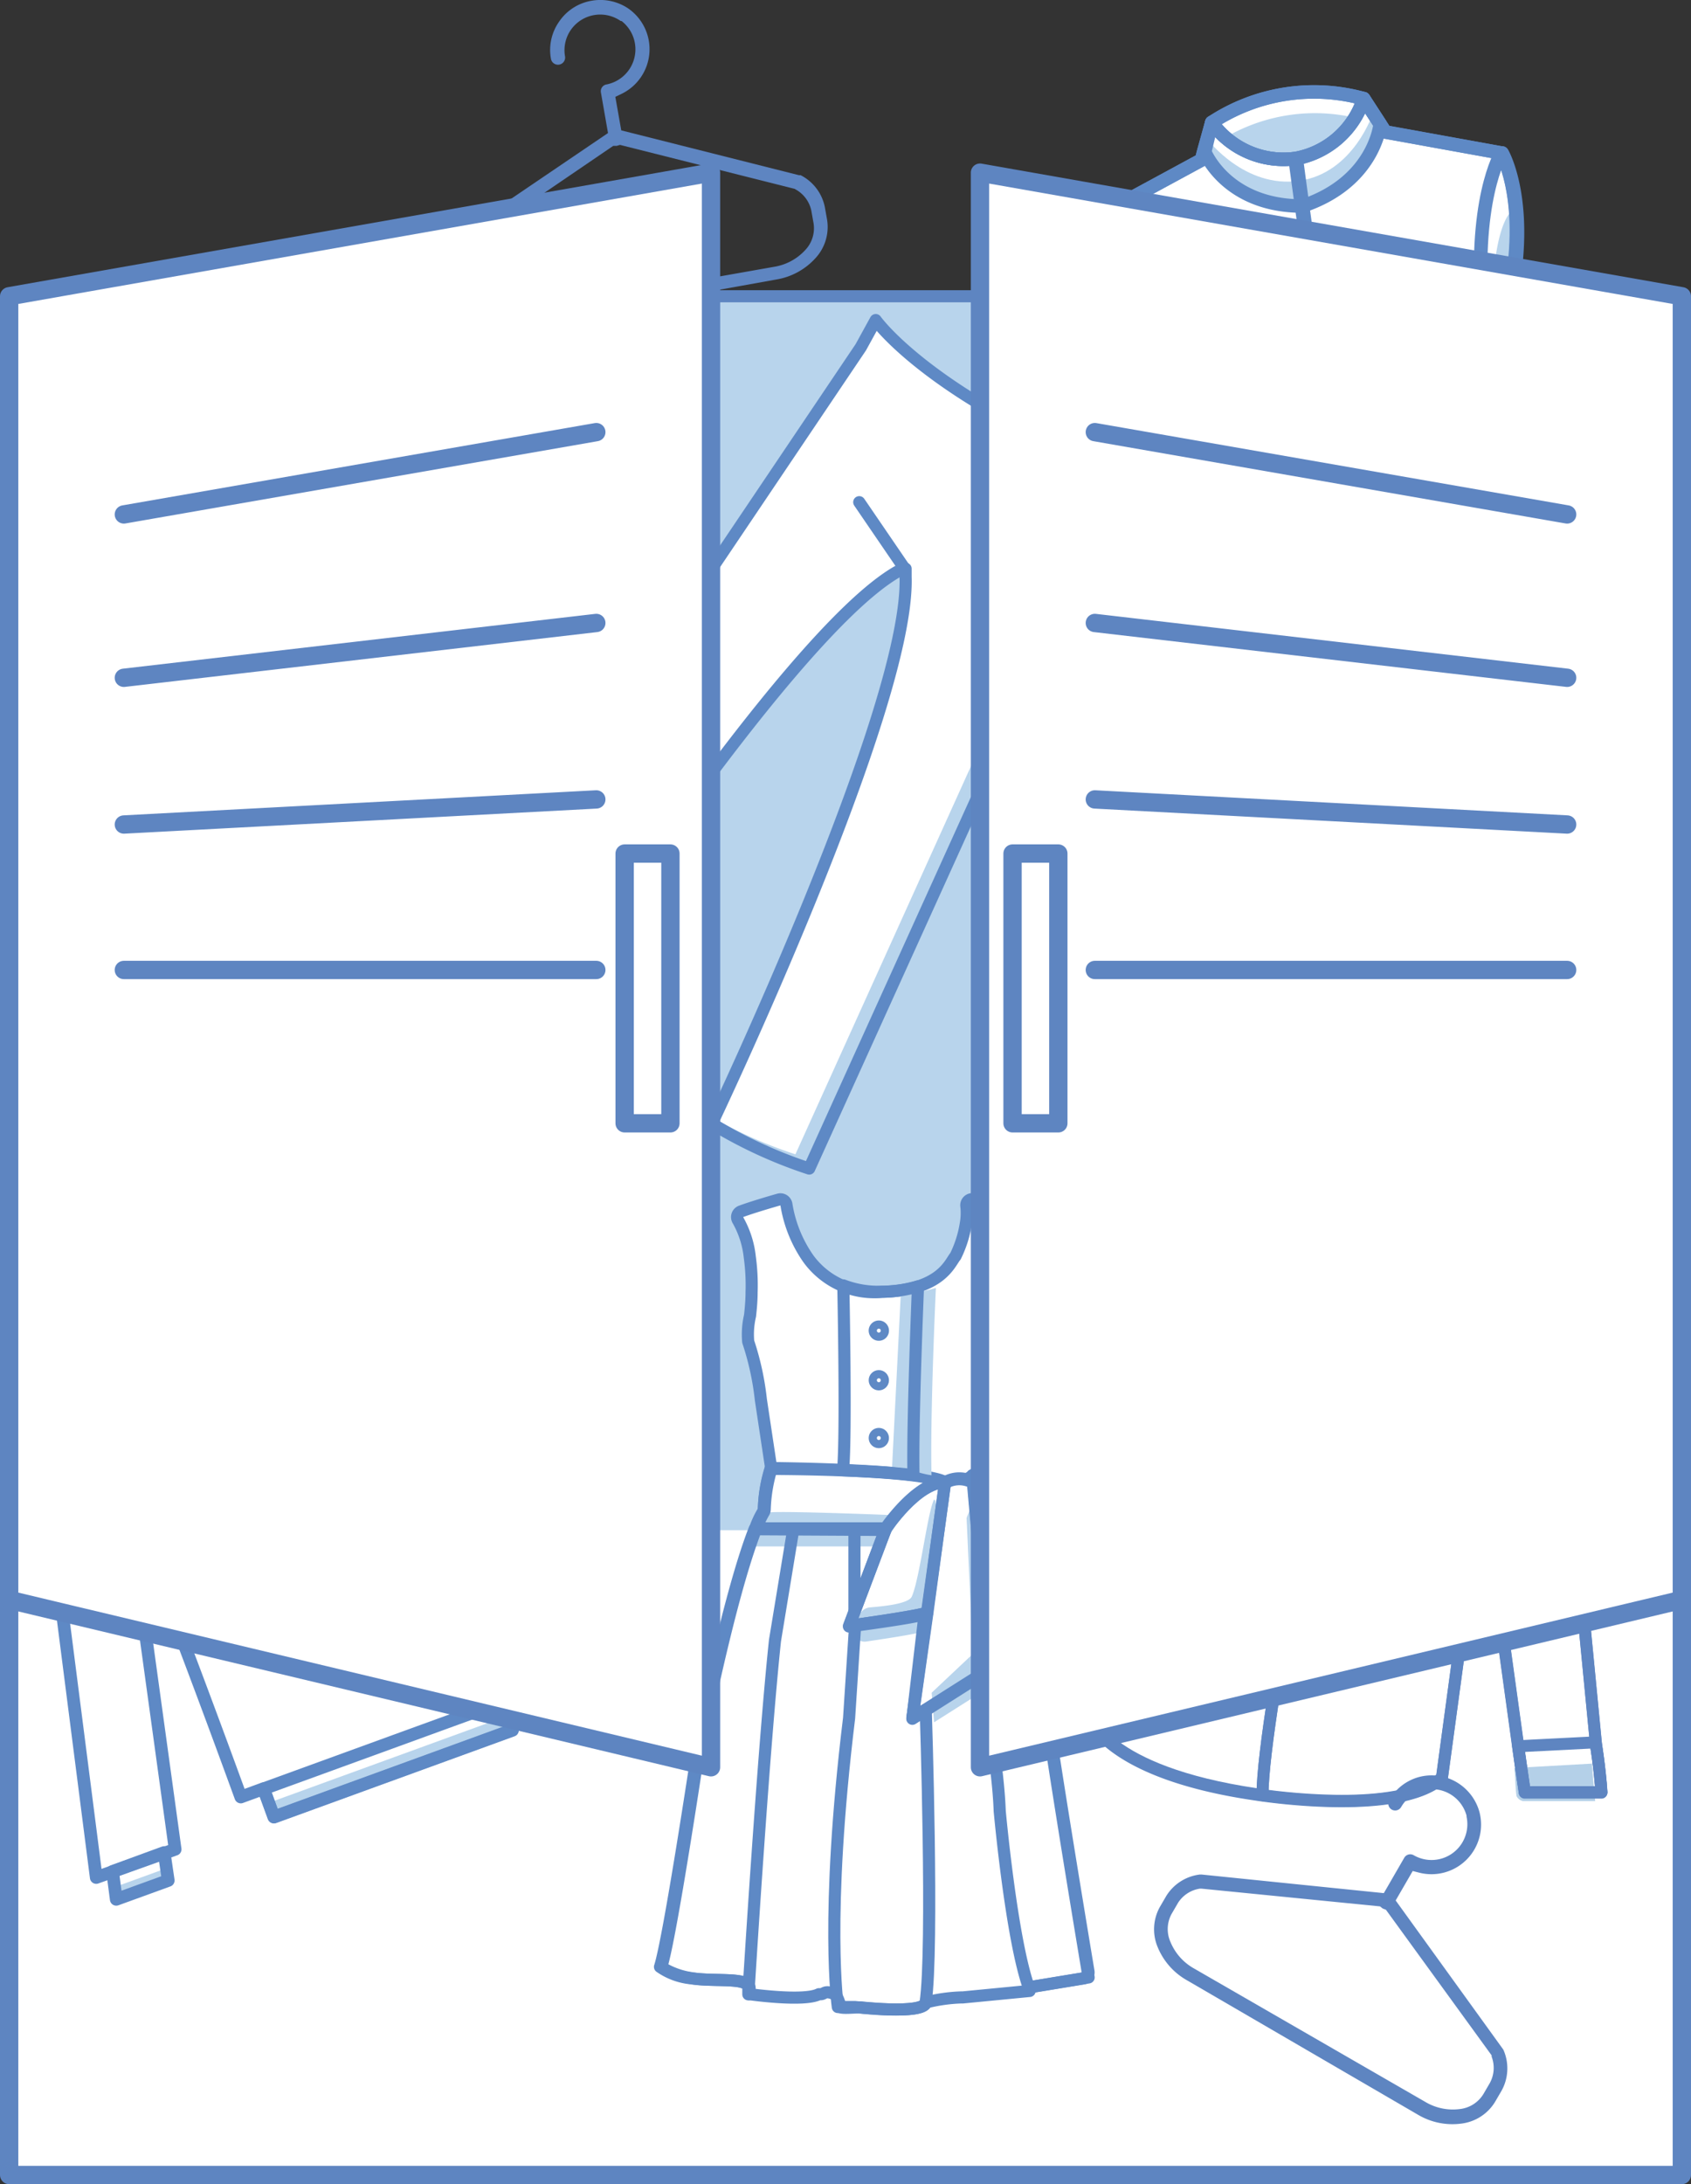 <svg xmlns="http://www.w3.org/2000/svg" viewBox="0 0 120.01 154.96"><rect x="0" y="0" width="120.01" height="154.96" fill="#333333" stroke="none"/><defs><style>.cls-1,.cls-6{fill:#b8d4ec;}.cls-1,.cls-11,.cls-2,.cls-4{stroke:#5e85c1;}.cls-1{stroke-miterlimit:10;}.cls-1,.cls-7{stroke-width:0.86px;}.cls-2,.cls-5{fill:#fff;}.cls-11,.cls-2,.cls-4,.cls-7,.cls-8,.cls-9{stroke-linecap:round;stroke-linejoin:round;}.cls-11,.cls-2{stroke-width:1.3px;}.cls-3{fill:#b4d0e8;}.cls-11,.cls-4,.cls-7,.cls-8,.cls-9{fill:none;}.cls-4{stroke-width:0.85px;}.cls-7,.cls-8,.cls-9{stroke:#5e89c5;}.cls-8{stroke-width:0.96px;}.cls-9{stroke-width:0.9px;}.cls-10{fill:#5e85c1;}</style></defs><title>ico-closet </title><g id="レイヤー_2" data-name="レイヤー 2"><g id="レイヤー_7" data-name="レイヤー 7"><rect class="cls-1" x="0.65" y="21.02" width="118.72" height="133.29"/><polyline class="cls-2" points="119.36 108.57 119.36 154.32 0.65 154.32 0.65 108.57"/><g id="Woman_s_Shirt" data-name="Woman’s Shirt"><path class="cls-3" d="M67.16,117.11a10.61,10.61,0,0,1-.79,2.48l4.71,1.68.11,0a.66.66,0,0,0,.57-.17c.24-.45.25-1.42.5-1.9Z"/><path class="cls-3" d="M107.47,125.44c.07.54.08,1.51.16,2a.66.66,0,0,0,.47.35h.11l5,0c-.13-1.25-.23-2.66-.23-2.66Z"/><polygon class="cls-3" points="89.66 86.26 89.13 87.98 90.3 94.69 92.16 90.56 89.66 86.26"/><polygon class="cls-3" points="102.79 89.24 103.14 90.45 99.75 96.36 98.97 92.43 102.79 89.24"/><path class="cls-3" d="M102.44,88a16.92,16.92,0,0,0-11.82-2.08l1.08,1.32a17.43,17.43,0,0,1,9.25,1.66Z"/><path class="cls-4" d="M113.24,123.65s.3,1.76.41,3.54l-5.44,0s-.26-1.75-.47-3.26h0l-2.58-18.67-2.83,20.89c-3.12,2.81-13.18,1.18-13.18,1.18-10.85-1.57-11.9-5.6-11.9-5.6l4.41-20.61-8.81,16.66c-.71,1.35-1.56,2.9-1.56,2.9l-5.14-1.83c.72-1.64,1.6-3.18,1.6-3.18L80.61,88.74l8.64-1.41,1.56-2.46A16.92,16.92,0,0,1,102.63,87l.62,2.85L110.39,94l2.87,29.66Z"/><path class="cls-4" d="M90.81,84.87A16.92,16.92,0,0,1,102.63,87l-3.82,3.19-1.54.47-.12,1.53L95,95.69l-1.23-4.13.28-1.5-.79-.88Z"/><path class="cls-4" d="M92.52,118.61a.17.17,0,1,1-.13-.2A.17.17,0,0,1,92.52,118.61Z"/><path class="cls-4" d="M93.64,112.66a.17.17,0,0,1-.19.13.17.17,0,1,1,.06-.33A.17.17,0,0,1,93.64,112.66Z"/><path class="cls-4" d="M94.61,107.54a.17.17,0,0,1-.19.13.17.17,0,0,1-.13-.19.16.16,0,0,1,.19-.14A.17.17,0,0,1,94.61,107.54Z"/><path class="cls-4" d="M95.89,101.62a.17.17,0,1,1-.13-.19A.17.17,0,0,1,95.89,101.62Z"/><circle class="cls-4" cx="97.04" cy="96.09" r="0.17" transform="translate(-14.44 174.96) rotate(-80)"/><path class="cls-4" d="M72.86,117.75c-.71,1.35-1.56,2.9-1.56,2.9l-5.14-1.83c.72-1.64,1.6-3.18,1.6-3.18Z"/><path class="cls-4" d="M107.74,123.9c.21,1.51.47,3.26.47,3.26l5.44,0c-.12-1.78-.41-3.54-.41-3.54Z"/><polygon class="cls-4" points="90.81 84.87 89.25 87.33 90.41 94.04 93.3 89.17 90.81 84.87"/><polygon class="cls-4" points="102.63 86.96 103.25 89.81 99.87 95.71 98.81 90.14 102.63 86.96"/><path class="cls-4" d="M89.6,127.37c2,.27,10,1.21,12.74-1.25l2.83-20.89,2.58,18.67h0c.21,1.51.47,3.26.47,3.26l5.44,0c-.12-1.78-.41-3.54-.41-3.54h0L110.39,94l-7.14-4.19L102.63,87l-3.82,3.19-1.54.47-.12,1.53L95,95.69S89.6,121.56,89.6,127.37Z"/><path class="cls-4" d="M89.6,127.37c0-5.81,5.44-31.68,5.44-31.68l-1.23-4.13.28-1.5-.79-.88-2.5-4.3-1.56,2.46-8.64,1.41L67.77,115.63s-.88,1.55-1.6,3.18l5.14,1.83s.85-1.55,1.56-2.9l8.81-16.66L77.26,121.7s1.05,4,11.9,5.6Z"/><path class="cls-4" d="M102.63,87a16.92,16.92,0,0,0-11.82-2.08l1,1.73a17.42,17.42,0,0,1,9.25,1.66Z"/></g><g id="_442" data-name="442"><path class="cls-5" d="M64.27,40.35c0,.11,0,.47,0,.59.3,9.29-13.75,38.78-13.75,38.78a32.94,32.94,0,0,0,6.91,3.19L70,55.17l9.12-20.53,1.12-1.9s-3.47-.22-9.7-3.49l-.33-.18c-6.08-3.55-8.06-6.36-8.06-6.36l-1.06,1.93L48.55,43.26,31.69,68.63a32.89,32.89,0,0,0,6.37,4.16S55.61,45.25,63.65,40.58l.52-.28.09.05Z"/></g><path class="cls-6" d="M64.31,40.95c0-.12,0-.48,0-.59l-.09-.05-.52.28c-8,4.67-25.59,32.21-25.59,32.21a36,36,0,0,1-5-3.09l-.11.17a34.67,34.67,0,0,0,6.3,4.08l.08,0C42.71,68.75,55,50.2,62.37,44.29q1-.93,1.85-1.62A12.74,12.74,0,0,0,64.31,40.95Z"/><path class="cls-6" d="M78.66,32.84,69,54.16,56.45,81.9a31.78,31.78,0,0,1-5.68-2.49l-.17.36.06.06,1.12.65a34.11,34.11,0,0,0,7,2.53l11.92-26.3L79.8,36.19l1.12-3.34A5.94,5.94,0,0,1,78.66,32.84Z"/><g id="_442-2" data-name="442"><path class="cls-7" d="M64.27,40.35c0,.11,0,.47,0,.59.3,9.29-13.75,38.78-13.75,38.78a32.94,32.94,0,0,0,6.91,3.19L70,55.17l9.12-20.53,1.12-1.9s-3.47-.22-9.7-3.49l-.33-.18c-6.08-3.55-8.06-6.36-8.06-6.36l-1.06,1.93L48.55,43.26,31.69,68.63a32.89,32.89,0,0,0,6.37,4.16S55.61,45.25,63.65,40.58l.52-.28.09.05Z"/></g><line class="cls-7" x1="60.98" y1="35.63" x2="64.17" y2="40.3"/><path class="cls-5" d="M106.1,26.4c.58-3.25,1.29-6.66,1.29-6.66.87-6-.84-8.9-.84-8.9h0L98.31,9.36l-.37-.57L96.78,7A6.25,6.25,0,0,1,92,11.25s4,30.57,5.82,35.83c0,0,8.72-1.86,11.34-5Z"/><path class="cls-5" d="M92,11.25A6.25,6.25,0,0,0,96.78,7,13.22,13.22,0,0,0,86,8.69l0,0,0,0-.55,2.08-.17.65-7.38,4s-.73,3.29,2,8.72c0,0,1.73,3,3.29,5.93L85,46.32s3.3,2.34,12.73.76C96,41.83,92,11.33,91.95,11.25Z"/><g id="Men_s_Sleeveless_Jacket" data-name="Men’s Sleeveless Jacket"><path class="cls-6" d="M85.7,9.89s2.62,3.49,6.5,2.94S97.45,8,97.45,8l.5.76s-.38,4.11-5.52,5.82h0c-5.42,0-6.93-3.85-6.93-3.85Z"/><path class="cls-6" d="M78.14,19.16S80,19,82.74,27.31h0a8.28,8.28,0,0,1-2.42-3C77.29,19.48,78.14,19.16,78.14,19.16Z"/><path class="cls-6" d="M107.57,14.81s-1.78.12-1.72,8.86h0A8.29,8.29,0,0,0,107.17,20C108.49,14.5,107.57,14.81,107.57,14.81Z"/><path class="cls-6" d="M86.8,9.85s1.28,1.95,5.15,1.4,4.48-2.83,4.48-2.83A12.59,12.59,0,0,0,86.8,9.85Z"/><path class="cls-8" d="M96.78,7l1.17,1.8.37.57,8.24,1.49h0s1.71,2.9.83,8.9c0,0-.71,3.4-1.29,6.66l3,15.67c-2.62,3.14-11.34,5-11.34,5C88.33,48.66,85,46.32,85,46.32L83.18,30c-1.56-2.92-3.29-5.93-3.29-5.93-2.68-5.43-2-8.72-2-8.72l7.38-4,.17-.65L86,8.69A13.24,13.24,0,0,1,96.78,7Z"/><line class="cls-8" x1="85.73" y1="25.94" x2="90.64" y2="25.16"/><line class="cls-8" x1="96.91" y1="24.17" x2="101.82" y2="23.39"/><path class="cls-8" d="M83.22,30l-.37-3.7C81,18,78,15.49,78,15.49"/><path class="cls-8" d="M86,8.69a6.26,6.26,0,0,0,5.91,2.56A6.25,6.25,0,0,0,96.78,7l1.17,1.8s-.38,4.11-5.52,5.82h0c-5.42,0-6.93-3.85-6.93-3.85Z"/><path class="cls-8" d="M86,8.7"/><path class="cls-8" d="M77.94,15.38s3,2.59,4.91,11l.37,3.7h0c-1.56-2.92-3.29-5.93-3.29-5.93C77.21,18.67,77.94,15.38,77.94,15.38Z"/><path class="cls-8" d="M106.55,10.85s-2.1,3.41-1.28,11.93l.79,3.63h0c.58-3.25,1.29-6.66,1.29-6.66C108.26,13.75,106.55,10.85,106.55,10.85Z"/><path class="cls-8" d="M97.77,47.08C88.33,48.66,85,46.32,85,46.32L83.18,30c-1.56-2.92-3.29-5.93-3.29-5.93-2.68-5.43-2-8.72-2-8.72l7.38-4,.17-.65L86,8.69a6.26,6.26,0,0,0,5.91,2.56S96,41.82,97.77,47.08Z"/><path class="cls-8" d="M106.52,10.85h0L98.31,9.36l-.37-.57L96.78,7A6.25,6.25,0,0,1,92,11.25s4,30.57,5.82,35.83c0,0,8.72-1.86,11.34-5l-3-15.67c.58-3.25,1.29-6.66,1.29-6.66.87-6-.84-8.9-.84-8.9Z"/><path class="cls-8" d="M86,8.69a6.26,6.26,0,0,0,5.91,2.56A6.25,6.25,0,0,0,96.78,7,13.22,13.22,0,0,0,86,8.69Z"/></g><g id="Sweater"><path class="cls-6" d="M7.84,91.41l.81-.86c2.52,1.64,7.25,2.52,7.25,2.52l.22-.08a23.07,23.07,0,0,0,3.4-6.06l1.41.12a31.91,31.91,0,0,1-4.31,7.19l-.31.11A29.91,29.91,0,0,1,7.84,91.41Z"/><polygon class="cls-6" points="45.72 120.21 49.38 118.88 50.08 119.54 46.39 120.88 45.72 120.21"/><polygon class="cls-6" points="12.21 132.41 8.55 133.74 8.44 134.7 12.13 133.35 12.21 132.41"/><rect class="cls-6" x="18.72" y="124.8" width="18.01" height="1.07" transform="translate(-41.2 17.04) rotate(-20)"/><path class="cls-9" d="M37.3,120.15C32,105.47,29.87,98.71,29.87,98.71l14.49,20.83,5.74-2.09L29.72,88.08C27,86.34,25.6,86.33,25.6,86.33l-6.88-.28a18.18,18.18,0,0,1-3.13,5.5l-.22.08a17.82,17.82,0,0,1-5.94-2.2L4.33,94.07s-1.06.9-2,4l4.5,35.14,5.6-2L9,106.3s2.74,6.52,8.09,21.2l1.61-.59.73,2,16.92-6.16-.73-2Z"/><path class="cls-9" d="M7.69,91l1.73-1.58a17.82,17.82,0,0,0,5.94,2.2l.22-.08A18.22,18.22,0,0,0,18.72,86l2.36.1a25.57,25.57,0,0,1-4.5,8l-.31.11S11,93.46,7.69,91Z"/><polygon class="cls-9" points="11.65 131.44 7.99 132.78 8.25 134.76 11.94 133.42 11.65 131.44"/><polygon class="cls-9" points="45.34 119.18 49.01 117.85 50.08 119.54 46.39 120.88 45.34 119.18"/><rect class="cls-9" x="18.54" y="123.77" width="18.01" height="2.14" transform="translate(-41.04 16.95) rotate(-20)"/></g><g id="Tunic_Dress" data-name="Tunic Dress"><path class="cls-5" d="M68.54,86.84a8,8,0,0,1-.73,2.29c-.4.46-1,2.43-5.24,2.53a5.78,5.78,0,0,1-5.2-2.35,9.27,9.27,0,0,1-1.56-3.86.43.43,0,0,0-.54-.34c-.67.19-1.89.55-2.68.84a.43.43,0,0,0-.22.62,6.73,6.73,0,0,1,.84,2.6,14.77,14.77,0,0,1,.13,2.52c0,.56-.05,1.11-.11,1.66a5.81,5.81,0,0,0-.13,1.84A19.78,19.78,0,0,1,54,99.32l.72,4.78a.42.42,0,0,1,0,.2,11.06,11.06,0,0,0-.45,2.8.42.42,0,0,1-.06.2c-.31.5-1.9,3.58-4.67,17.26,0,0-1.8,12-2.52,14.69a.43.43,0,0,0,.2.49,5.57,5.57,0,0,0,1.91.62c1.39.22,3.32,0,3.92.4a.39.39,0,0,1,.15.32v.41s3.86.55,4.92,0l.12,0c.29,0,.27-.31,1,0,.16.07.39.72.39.89s1.34,0,1.56.06c1.16.11,4.41.37,4.54-.37a11.81,11.81,0,0,1,2.45-.35h.14l4.75-.46V141l3.83-.63a.43.43,0,0,0,.35-.49c-.37-2.23-2.13-12.79-2.94-18.35,0,0-1.44-9.71-3.9-14.7a.39.39,0,0,1,0-.24,1,1,0,0,0-.18-.73.44.44,0,0,1-.08-.19,9.28,9.28,0,0,1-.14-2.13c.32-1.36.44-2.84.72-4.23s.89-2.78,1.15-4.2a7,7,0,0,0-.18-2c-.06-.69-.09-1.38-.08-2.07a14.23,14.23,0,0,1,.79-4.8.43.43,0,0,0-.32-.58l-3-.57a.43.43,0,0,0-.51.47A4.36,4.36,0,0,1,68.54,86.84Z"/><path class="cls-6" d="M61,114.57l-.36.79a.79.79,0,0,0,.83,1.11c1.16-.17,2.73-.41,3.58-.59a.79.79,0,0,0,.62-.67l.89-6.61c.12-.72-.15-2.47-.29-2.17-.46,1-1,5.58-1.56,6.85-.26.58-2.5.72-3,.77A.9.9,0,0,0,61,114.57Z"/><path class="cls-6" d="M68.6,107.71s.64-2,1.65-1.36l1.53,12.37-5.49,3.48-.17-2.1,2.72-2.56a.43.43,0,0,0,.19-.37Z"/><path class="cls-6" d="M54.21,108.44a6,6,0,0,0-.61,1.28h9.24a5.46,5.46,0,0,1,1.29-2.19s-8.44-.35-9.6-.22Z"/><path class="cls-7" d="M68.54,86.84a8,8,0,0,1-.73,2.29c-.4.46-1,2.43-5.24,2.53a5.78,5.78,0,0,1-5.2-2.35,9.27,9.27,0,0,1-1.56-3.86.43.43,0,0,0-.54-.34c-.67.19-1.89.55-2.68.84a.43.43,0,0,0-.22.62,6.73,6.73,0,0,1,.84,2.6,14.77,14.77,0,0,1,.13,2.52c0,.56-.05,1.11-.11,1.66a5.81,5.81,0,0,0-.13,1.84A19.78,19.78,0,0,1,54,99.32l.72,4.78a.42.42,0,0,1,0,.2,11.06,11.06,0,0,0-.45,2.8.42.42,0,0,1-.06.2c-.31.5-1.9,3.58-4.67,17.26,0,0-1.8,12-2.52,14.69a.43.43,0,0,0,.2.49,5.57,5.57,0,0,0,1.91.62c1.39.22,3.32,0,3.92.4a.39.39,0,0,1,.15.32v.41s3.86.55,4.92,0l.12,0c.29,0,.27-.31,1,0,.16.07.39.72.39.89s1.34,0,1.56.06c1.16.11,4.41.37,4.54-.37a11.81,11.81,0,0,1,2.45-.35h.14l4.75-.46V141l3.83-.63a.43.43,0,0,0,.35-.49c-.37-2.23-2.13-12.79-2.94-18.35,0,0-1.44-9.71-3.9-14.7a.39.39,0,0,1,0-.24,1,1,0,0,0-.18-.73.44.44,0,0,1-.08-.19,9.28,9.28,0,0,1-.14-2.13c.32-1.36.44-2.84.72-4.23s.89-2.78,1.15-4.2a7,7,0,0,0-.18-2c-.06-.69-.09-1.38-.08-2.07a14.23,14.23,0,0,1,.79-4.8.43.43,0,0,0-.32-.58l-3-.57a.43.43,0,0,0-.51.47A4.36,4.36,0,0,1,68.54,86.84Z"/><polygon class="cls-7" points="69.92 104.86 69.09 105.16 68.6 104.95 69.92 104.21 69.92 104.86"/><path class="cls-7" d="M53.6,108.5a6,6,0,0,1,.61-1.28,10.45,10.45,0,0,1,.49-3s10.79,0,12.38,1a2,2,0,0,1,2,0l1.16,13.25-5.49,3.48.87-7.43c-.55.25-5.37.88-5.37.88l2.59-6.85Z"/><path class="cls-7" d="M62.85,108.5l-2.59,6.85s5-.69,5.56-.94l1.25-9.24C65.06,105.16,62.85,108.5,62.85,108.5Z"/><path class="cls-7" d="M67.08,105.16a2,2,0,0,1,2,0l1.16,13.25-5.49,3.48Z"/><path class="cls-7" d="M67.08,105.16c-1.59-.92-12.38-1-12.38-1a10.46,10.46,0,0,0-.49,3,6,6,0,0,0-.61,1.28h9.24S65.06,105.16,67.08,105.16Z"/><path class="cls-6" d="M66.42,91.38a9.94,9.94,0,0,1-2.49.41l-.62,12.29c1,.06,2,.49,2.8.59C66,100.36,66.42,91.38,66.42,91.38Z"/><path class="cls-7" d="M59.83,104.32c1.72.07,3.57.17,5,.34-.08-3.82.32-13.39.32-13.39a9.22,9.22,0,0,1-2.57.38,6.94,6.94,0,0,1-2.73-.45h0S60.07,101.92,59.83,104.32Z"/><circle class="cls-7" cx="62.37" cy="97.93" r="0.29"/><circle class="cls-7" cx="62.37" cy="102.03" r="0.29"/><path class="cls-7" d="M62.66,94.41a.29.29,0,1,1-.29-.29A.29.29,0,0,1,62.66,94.41Z"/><path class="cls-7" d="M56.3,108.5,55,116.4c-.85,8.06-1.89,25.1-1.89,25.1v-.57c-.33-.65-2.53-.32-4.07-.57a4.61,4.61,0,0,1-2.2-.81c.65-2,2.61-15,2.61-15,2-9.87,3.38-14.22,4.11-16.07Z"/><path class="cls-7" d="M65.7,121.31"/><polygon class="cls-7" points="62.84 108.5 60.64 114.33 60.64 108.5 62.84 108.5"/><path class="cls-7" d="M65.69,142.08c-.16.89-5,.32-5,.32H59.46s-.93-6.31.8-20.5l.43-6.61c1.23-.17,4.68-.67,5.13-.88l-1.06,7.49.94-.59v0S66.26,138.31,65.69,142.08Z"/><path class="cls-7" d="M69,104.67l1.22,13.75-.52.33c.36,2.73,1.13,6.51,1.25,9.75,0,0,.82,9,2.06,12.5l4.25-.7s-2.1-12.54-3-18.77c0,0-1.47-9.89-4-14.84a.94.94,0,0,0-.22-.92s-.14-.88-.17-1.57Z"/></g><path class="cls-10" d="M36.45,23.19a4.79,4.79,0,0,1-3.12-.47,3.26,3.26,0,0,1-1.71-2.27l-.16-.9a3.26,3.26,0,0,1,.83-2.72l.1-.09,10.76-7.3-.5-2.86A.49.49,0,0,1,43,6a2.54,2.54,0,0,0,1.11-4.51h0l0,0-.06,0a2.54,2.54,0,0,0-3.53.62h0A2.53,2.53,0,0,0,40.1,4a.49.49,0,1,1-1,.17,3.49,3.49,0,0,1,.57-2.62l0,0A3.49,3.49,0,0,1,42,.05a3.55,3.55,0,0,1,2.6.56l0,0a3.52,3.52,0,0,1-.49,6.05l-.44.21.42,2.38,12.61,3.18.12,0a3.26,3.26,0,0,1,1.72,2.27l.16.9a3.26,3.26,0,0,1-.83,2.72,4.79,4.79,0,0,1-2.77,1.51Zm18.49-4.26a3.82,3.82,0,0,0,2.2-1.18,2.25,2.25,0,0,0,.6-1.9l-.16-.9a2.24,2.24,0,0,0-1.1-1.5l-.08-.05L44,10.28l-.23.07h-.25L33,17.52l-.06.08a2.24,2.24,0,0,0-.52,1.79l.16.9a2.25,2.25,0,0,0,1.21,1.58,3.82,3.82,0,0,0,2.47.36h0Z"/><path class="cls-10" d="M84.25,140.51a4.79,4.79,0,0,1-2.09-2.36,3.26,3.26,0,0,1,.15-2.84l.46-.79A3.26,3.26,0,0,1,85.15,133h.13l12.93,1.32,1.45-2.51a.49.49,0,0,1,.67-.18,2.54,2.54,0,0,0,3.75-2.74h0v0l0-.07a2.54,2.54,0,0,0-3.11-1.79h0a2.53,2.53,0,0,0-1.53,1.18.49.49,0,1,1-.85-.49,3.49,3.49,0,0,1,2.12-1.64h0a3.49,3.49,0,0,1,2.65.36,3.55,3.55,0,0,1,1.63,2.1v0a3.52,3.52,0,0,1-4.26,4.33l-.47-.12-1.21,2.09,7.61,10.54a.51.51,0,0,1,.06.11,3.26,3.26,0,0,1-.15,2.84l-.46.79a3.26,3.26,0,0,1-2.39,1.55,4.79,4.79,0,0,1-3.09-.63Zm16.9,8.62a3.82,3.82,0,0,0,2.45.51,2.25,2.25,0,0,0,1.68-1.07l.46-.79a2.24,2.24,0,0,0,.12-1.86l0-.09L98.36,135.5l-.23-.09-.19-.15L85.26,134l-.1,0a2.24,2.24,0,0,0-1.55,1l-.46.79a2.25,2.25,0,0,0-.08,2,3.82,3.82,0,0,0,1.66,1.87h0Z"/><polygon class="cls-2" points="0.65 21.02 50.46 12.25 50.46 125.39 0.65 113.51 0.65 21.02"/><polygon class="cls-2" points="119.36 21.02 69.55 12.25 69.55 125.39 119.36 113.51 119.36 21.02"/><line class="cls-2" x1="8.79" y1="48.09" x2="42.32" y2="44.2"/><line class="cls-2" x1="8.79" y1="36.5" x2="42.32" y2="30.66"/><line class="cls-2" x1="8.79" y1="58.5" x2="42.32" y2="56.72"/><line class="cls-2" x1="8.79" y1="68.82" x2="42.32" y2="68.82"/><line class="cls-2" x1="111.22" y1="48.09" x2="77.7" y2="44.2"/><line class="cls-2" x1="111.22" y1="36.5" x2="77.7" y2="30.66"/><line class="cls-2" x1="111.22" y1="58.5" x2="77.7" y2="56.72"/><line class="cls-2" x1="111.22" y1="68.82" x2="77.7" y2="68.82"/><rect class="cls-11" x="44.33" y="60.56" width="3.25" height="19.14"/><rect class="cls-11" x="71.86" y="60.56" width="3.25" height="19.14"/></g></g></svg>